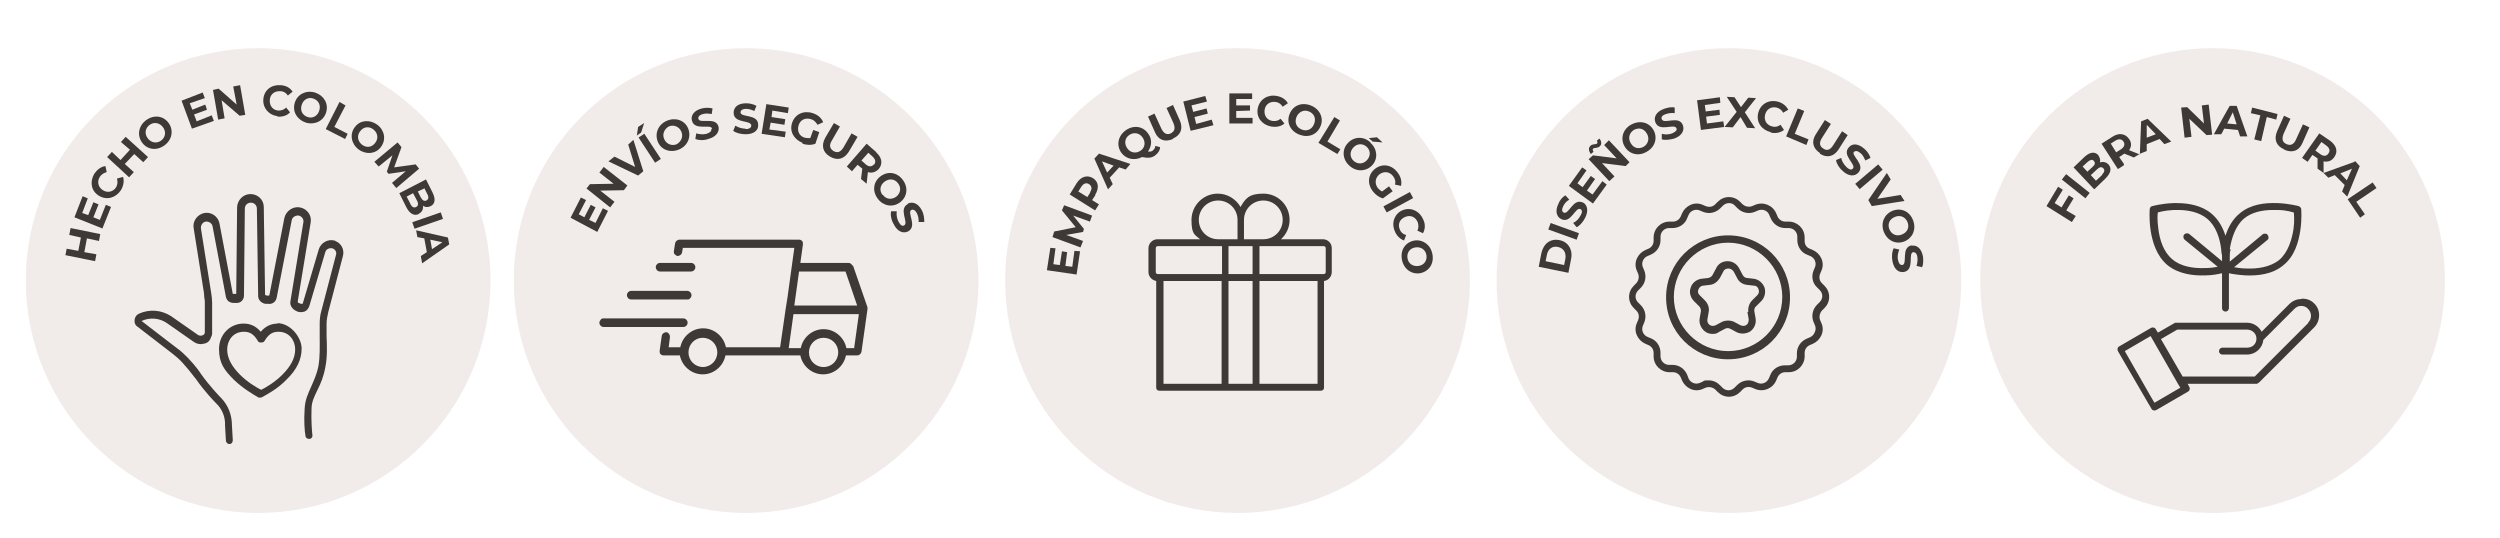 <svg xmlns="http://www.w3.org/2000/svg" id="Capa_1" viewBox="0 0 581 125.1"><defs><style>      .st0 {        fill: #d1c0b9;        opacity: .3;      }    </style></defs><g><path d="M64.6,75.2c-1.6,0-2.9.6-4,1.9-1.1-1.3-2.4-1.9-4-1.9-3.2,0-5.7,2.6-5.7,5.9s1.2,4.9,3.5,7.2c2.1,2,4.5,3.4,5.7,4.1.1,0,.3,0,.4,0s.3,0,.4-.1c1.3-.7,3.7-2,5.7-4.1,2.4-2.3,3.5-4.7,3.5-7.2s-2.5-5.9-5.7-5.9ZM56.7,77.1c1.4,0,2.3.6,3.2,2.1.1.2.3.4.6.4.2,0,.5,0,.7-.1.1,0,.2-.2.3-.3.9-1.5,1.8-2.1,3.2-2.1,2.6,0,3.9,2.1,3.9,4.1s-1,3.9-3,5.9c-1.7,1.7-3.7,2.9-4.9,3.5-1.2-.6-3.2-1.8-4.9-3.5-2-2-3-3.9-3-5.9s1.3-4.1,3.9-4.1Z"></path><path d="M77.9,55.9h0s-.2,0-.2,0c-1.5-.4-3.1.5-3.6,2l-3.7,12.5c0,.1,0,.2-.2.2,0,0-.2,0-.3,0l-.5-.2c-.2,0-.2-.2-.2-.4l3-18.3c.3-1.6-.8-3.2-2.5-3.5-1.6-.3-3.2.8-3.6,2.4l-3.5,18c0,0,0,.1-.2.1h-.2c-.1,0-.3,0-.5-.1,0,0-.1,0-.1-.2l-.3-20.3c0-1.7-1.4-3-3.1-3s-3,1.4-3.1,3l-.2,20.2s0,0,0,0c-.3,0-.6,0-.8,0l-3.1-16.4c-.3-1.6-1.9-2.7-3.5-2.4-1.6.3-2.8,1.9-2.5,3.5l2.4,15.1c0,.6.1,1.2.2,1.9v7.1c0,.4-.1.7-.5.8-.3.2-.7.1-1,0l-6.3-4.4c-2.3-1.5-5.1-1.7-7.5-.6-.5.2-.9.7-1,1.3-.1.6,0,1.2.5,1.6,0,0,0,0,0,0l8.3,6.4c.9.7,1.7,1.4,2.4,2.2,1.9,2.1,2.8,3.5,2.9,3.5,2.2,3.2,4.7,5.7,4.8,5.8,1.4,1.3,2.2,3.2,2.1,5.2l.2,3.5c0,.4.4.8.8.8s0,0,0,0c.5,0,.8-.4.8-.9l-.2-3.5c0-2.4-.9-4.7-2.6-6.4-.3-.3-2.6-2.7-4.6-5.5-.1-.2-1.1-1.7-3-3.7-.8-.8-1.6-1.6-2.6-2.3l-8.2-6.3s0,0,0,0c0,0,0,0,0,0,1.9-.9,4.2-.7,5.9.5l6.3,4.4c.6.4,1.4.6,2.1.4,1.1-.1,1.6-.8,1.8-1.4.2-.4.3-.7.3-1.1v-7.1c0-.7-.1-1.4-.2-2.1l-2.4-15.1c-.1-.7.4-1.5,1.1-1.6.7-.1,1.5.4,1.6,1.1l3.1,16.4c.2.9.9,1.4,1.8,1.4.3,0,.5,0,.8,0,.9,0,1.6-.8,1.6-1.7l.2-20.2c0-.8.6-1.4,1.4-1.4s1.4.6,1.4,1.4l.3,20.3c0,.9.7,1.6,1.6,1.8.1,0,.3,0,.4,0h.2c1,.2,1.9-.4,2.1-1.4l3.5-18c.1-.7.9-1.2,1.6-1.1.7.1,1.3.9,1.1,1.6l-3,18.3c-.2.9.4,1.8,1.2,2.2l.4.2c.5.2,1.1.2,1.7,0,.5-.2.9-.7,1.1-1.3l3.7-12.5c.2-.7.9-1,1.6-.9.7.2,1.1.9.9,1.5l-3.4,13c-.3,1-.4,2-.4,3,0,.9,0,1.8,0,3,0,2.2.1,4.7-.3,6.9-.4,2-1.1,3.4-1.7,4.8-.7,1.6-1.4,3-1.5,5.1-.2,2.8,0,5.3.2,6.3,0,.4.4.7.8.7s0,0,.1,0c.5,0,.8-.5.7-.9-.1-1-.3-3.3-.2-6,0-1.8.7-3,1.4-4.5.7-1.4,1.4-3,1.8-5.2.5-2.4.4-5,.3-7.3,0-1,0-2.1,0-2.9,0-.9.2-1.8.4-2.7l3.4-13c.4-1.5-.4-3-1.8-3.5Z"></path><polygon points="16.1 54.6 18.8 55.2 18.2 58.3 15.5 57.8 15.2 59.3 22.1 60.7 22.4 59.1 19.6 58.6 20.2 55.4 23 56 23.3 54.4 16.4 53 16.1 54.6"></polygon><polygon points="23.2 51.1 21.7 50.5 22.9 47.5 21.7 47 20.5 50 19.1 49.5 20.4 46.1 19.2 45.6 17.3 50.5 23.8 53.1 25.8 48.1 24.6 47.6 23.2 51.1"></polygon><path d="M27.2,41.6c.2.7.1,1.3-.2,1.9-.7,1.1-2,1.4-3.1.7s-1.4-2-.7-3.1c.4-.6.9-.9,1.6-1.1l-.3-1.4c-1,.1-1.9.8-2.6,1.8-1.1,1.9-.7,4,1.1,5.1,1.8,1.1,3.9.5,5.1-1.3.6-1,.8-2.1.5-3.1l-1.4.4Z"></path><polygon points="31.2 35.8 33.3 37.7 34.4 36.5 29.2 31.8 28.1 33 30.2 34.8 28 37.2 26 35.3 24.9 36.5 30 41.2 31.1 40 29 38.1 31.2 35.8"></polygon><path d="M38.2,33.8c1.8-1.3,2.2-3.5,1-5.2-1.2-1.7-3.4-2-5.2-.7-1.8,1.3-2.2,3.5-1,5.2,1.2,1.7,3.4,2,5.2.7ZM34.8,29c1-.7,2.3-.5,3.1.6s.5,2.4-.5,3.1c-1,.7-2.3.5-3.1-.6-.8-1.1-.5-2.4.5-3.1Z"></path><polygon points="49.7 28.1 49.2 26.8 45.7 28.2 45.1 26.6 48.1 25.5 47.7 24.3 44.7 25.5 44.1 24 47.6 22.8 47.1 21.5 42.2 23.4 44.6 29.9 49.7 28.1"></polygon><polygon points="52.2 27.5 51.5 23.3 55.7 26.9 57 26.7 55.8 19.8 54.2 20.1 55 24.3 50.8 20.6 49.5 20.9 50.7 27.8 52.2 27.5"></polygon><path d="M64.4,27.1c1.2.1,2.3-.2,3-1l-.9-1.1c-.5.5-1.1.7-1.8.7-1.3-.1-2.1-1.1-2-2.5.1-1.3,1.1-2.1,2.5-2,.7,0,1.3.4,1.7,1l1.1-.9c-.6-.9-1.5-1.4-2.7-1.5-2.2-.2-3.9,1.1-4.1,3.2-.2,2.1,1.3,3.8,3.4,4Z"></path><path d="M71.1,28.5c2.1.6,4.1-.4,4.7-2.4.6-2-.5-3.9-2.6-4.6-2.1-.6-4.1.4-4.7,2.4-.6,2,.5,3.9,2.6,4.6ZM70.1,24.4c.4-1.3,1.6-1.9,2.7-1.5,1.2.4,1.8,1.5,1.4,2.8-.4,1.3-1.6,1.9-2.7,1.5-1.2-.4-1.8-1.5-1.4-2.8Z"></path><polygon points="80.3 24.5 78.9 23.7 75.7 30 80.2 32.3 80.8 31.1 77.7 29.5 80.3 24.5"></polygon><path d="M88.5,34.2c1.3-1.7.9-3.9-.8-5.2-1.8-1.3-4-1.1-5.2.5-1.3,1.6-.9,3.9.8,5.2,1.7,1.3,4,1.1,5.2-.5ZM87.2,33.2c-.8,1.1-2.1,1.2-3.1.4s-1.2-2.1-.4-3.1c.8-1.1,2.1-1.2,3.1-.4,1,.8,1.2,2.1.4,3.1Z"></path><polygon points="96.6 38.2 91.6 38.9 93.3 34.2 92.4 33.1 87 37.6 88 38.7 91.2 36.1 89.9 39.9 90.3 40.4 94.3 39.8 91.1 42.5 92.1 43.7 97.4 39.2 96.6 38.2"></polygon><path d="M97.3,49.7c.8-.4,1.1-1.1,1-1.9.5.4,1.2.4,1.8.1,1-.5,1.2-1.6.4-3.2l-1.5-3-6.2,3.2,1.6,3.2c.8,1.6,1.9,2.2,3,1.6ZM98.6,43.7l.7,1.4c.4.7.3,1.2-.2,1.5-.5.2-.9,0-1.3-.7l-.7-1.4,1.5-.7ZM95.4,47.4l-.9-1.7,1.5-.8.9,1.7c.4.7.3,1.3-.2,1.5-.5.3-1,0-1.4-.8Z"></path><rect x="95.9" y="50.4" width="7" height="1.6" transform="translate(-11.3 35.4) rotate(-19.1)"></rect><path d="M96.7,53.5l.3,1.6,1.6.3.6,3.2-1.4.9.3,1.7,6.3-4.4-.3-1.6-7.5-1.7ZM100.4,57.9l-.4-2.2,2.8.6-2.4,1.6Z"></path><path d="M307.6,55.6h-9.9c1.3-1.2,2-2.8,2-4.5,0-3.4-2.7-6.1-6.1-6.1s-4.2,1.2-5.3,3.1c-1.1-1.9-3.1-3.1-5.3-3.1h0c-3.4,0-6.1,2.8-6.1,6.1s.7,3.4,2,4.5h-9.9c-1.1,0-2.1.9-2.1,2.1v5.5c0,1.1.8,1.9,1.8,2.1v24.7c0,.2,0,.4.2.6.2.2.4.2.6.2h37.4c.2,0,.4,0,.6-.2.2-.2.2-.4.2-.6v-24.7c1-.1,1.8-1,1.8-2.1v-5.5c0-1.2-.9-2.1-2.1-2.1ZM308.1,57.7v5.5c0,.3-.2.5-.5.5h-14.9v-6.5h14.9c.3,0,.5.2.5.5ZM292.7,89.2v-23.9h13.5v23.9h-13.5ZM289.1,55.6v-4.5c0-2.5,2-4.5,4.5-4.5s4.5,2,4.5,4.5-2,4.5-4.5,4.5h-4.5ZM278.6,51.1c0-2.5,2-4.5,4.5-4.5s4.5,2,4.5,4.5v4.5h-4.5c-2.5,0-4.5-2-4.5-4.5ZM291.1,65.3v23.9h-5.6v-23.9h5.6ZM285.5,63.7v-6.5h5.6v6.5h-5.6ZM268.6,57.7c0-.3.2-.5.5-.5h14.9v6.5h-14.9c-.3,0-.5-.2-.5-.5v-5.5ZM283.9,65.3v23.9h-13.5v-23.9h13.5Z"></path><polygon points="249.2 62 247.6 61.8 248 58.6 246.8 58.4 246.3 61.6 244.8 61.4 245.3 57.7 244.1 57.6 243.3 62.8 250.2 63.8 251 58.4 249.7 58.3 249.2 62"></polygon><polygon points="246.8 48.9 250 52.8 245 53.8 244.6 55.1 251.1 57.5 251.7 56 247.8 54.6 251.7 53.9 251.9 53.2 249.4 50.1 253.3 51.5 253.8 50.1 247.3 47.7 246.8 48.9"></polygon><path d="M254.5,45.3c1-1.6.8-3.1-.5-3.9-1.3-.8-2.8-.4-3.8,1.2l-1.6,2.6,5.9,3.7.9-1.4-1.6-1,.8-1.2ZM253.4,44.7l-.7,1.1-2.1-1.3.7-1.1c.5-.8,1.2-1,1.8-.6.6.4.8,1.1.2,1.9Z"></path><path d="M254.4,37l3.1,7,1.1-1.2-.7-1.5,2.2-2.4,1.5.5,1.1-1.3-7.3-2.4-1.1,1.2ZM258.8,38.5l-1.5,1.6-1.2-2.6,2.7,1Z"></path><path d="M269.6,34.2l-1.1-.3c0,.5-.3.8-.6,1.1-.3.2-.6.3-1.1.2.9-1.3,1-2.9,0-4.2-1.2-1.7-3.4-2-5.2-.7-1.8,1.3-2.2,3.5-1,5.2,1.1,1.5,3.1,1.9,4.8,1,1.5.3,2.4.2,3.2-.5.6-.5,1-1.1,1-1.8ZM265.1,35c-1,.7-2.3.6-3.1-.5-.8-1.1-.6-2.4.4-3.1,1-.7,2.3-.6,3.1.5s.6,2.4-.4,3.1Z"></path><path d="M272.6,32.2c1.8-.8,2.4-2.3,1.6-4.2l-1.6-3.6-1.5.7,1.6,3.5c.5,1.2.3,1.9-.6,2.4-.9.4-1.6.1-2.2-1.1l-1.6-3.5-1.5.7,1.6,3.6c.8,1.9,2.4,2.4,4.2,1.6Z"></path><polygon points="282 29.1 281.6 27.8 278 28.8 277.6 27.2 280.7 26.4 280.4 25.2 277.3 26 276.9 24.5 280.5 23.6 280.1 22.3 275 23.6 276.7 30.4 282 29.1"></polygon><polygon points="291.1 28.7 291.1 27.4 287.3 27.4 287.3 25.8 290.5 25.7 290.5 24.5 287.3 24.5 287.3 23 291 23 291 21.7 285.7 21.7 285.7 28.7 291.1 28.7"></polygon><path d="M295.4,29.4c1.2.2,2.3,0,3.1-.7l-.9-1.1c-.6.5-1.2.6-1.9.5-1.3-.2-2-1.3-1.8-2.6.2-1.3,1.3-2,2.6-1.8.7.1,1.2.5,1.6,1.1l1.2-.8c-.5-.9-1.4-1.5-2.6-1.7-2.1-.4-4,.8-4.4,2.9-.4,2.1,1,3.8,3.1,4.2Z"></path><path d="M302,31.3c2.1.8,4.1,0,4.9-2,.8-1.9-.2-4-2.3-4.8-2.1-.8-4.1,0-4.9,2s.2,4,2.3,4.8ZM301.3,27.2c.5-1.2,1.7-1.8,2.9-1.3,1.2.5,1.7,1.6,1.2,2.9s-1.7,1.8-2.9,1.3c-1.2-.5-1.7-1.6-1.2-2.9Z"></path><polygon points="311.4 28 310.1 27.2 306.4 33.2 310.8 35.8 311.5 34.7 308.5 32.9 311.4 28"></polygon><path d="M318.5,33.1c-1.6-1.5-3.9-1.4-5.3.2-1.4,1.5-1.2,3.8.4,5.2,1.6,1.5,3.9,1.4,5.3-.1s1.2-3.8-.4-5.2ZM317.7,37.2c-.9,1-2.2,1-3.1.2s-1-2.1-.1-3.1,2.2-1,3.1-.2c.9.8,1,2.1.1,3.1Z"></path><polygon points="321.3 33.1 320 31.9 318.1 32.1 319 32.9 321.3 33.1"></polygon><path d="M323.7,44.5l-.9-1.2-1.6,1.2c-.4-.2-.7-.5-1-.8-.8-1.1-.6-2.4.4-3.2,1.1-.8,2.4-.6,3.2.5.4.6.6,1.2.4,1.9l1.4.3c.2-1,0-2.1-.8-3.1-1.3-1.8-3.5-2.2-5.2-.9-1.7,1.3-1.9,3.5-.6,5.2.6.8,1.5,1.5,2.4,1.7l2.3-1.7Z"></path><rect x="321.4" y="46" width="7" height="1.6" transform="translate(17.1 160.9) rotate(-28.5)"></rect><path d="M326.7,54.6c-.7-.2-1.2-.7-1.4-1.3-.5-1.2,0-2.4,1.3-2.9,1.2-.5,2.4,0,2.9,1.3.2.7.2,1.3-.1,1.9l1.3.6c.5-.9.6-2,.1-3.1-.8-2-2.8-3-4.7-2.3s-2.8,2.8-2,4.8c.4,1.1,1.2,1.9,2.2,2.3l.5-1.3Z"></path><path d="M328.7,55.9c-2.1.4-3.3,2.2-2.9,4.4.4,2.2,2.2,3.5,4.2,3.2,2.1-.4,3.3-2.2,2.9-4.4-.4-2.2-2.2-3.5-4.2-3.2ZM329.7,61.8c-1.3.2-2.4-.5-2.6-1.8-.2-1.2.5-2.3,1.8-2.5,1.3-.2,2.4.5,2.6,1.8.2,1.2-.5,2.3-1.8,2.5Z"></path><path d="M423.4,65.8c-.6-.6-.7-1.4-.4-2.2l.3-.7c.4-.9.4-1.9,0-2.8-.4-.9-1.1-1.6-2-2l-.7-.3c-.8-.3-1.2-1-1.2-1.8v-.8c0-2.1-1.7-3.7-3.7-3.7h-.8c-.8,0-1.5-.5-1.8-1.2l-.3-.7c-.8-1.9-3-2.8-4.9-2l-.7.3c-.8.3-1.6.1-2.2-.4l-.6-.6c-.7-.7-1.6-1.1-2.6-1.1s-1.9.4-2.6,1.1l-.6.6c-.6.6-1.4.7-2.2.4l-.7-.3c-.9-.4-1.9-.4-2.8,0-.9.4-1.6,1.1-2,2l-.3.7c-.3.7-1,1.2-1.8,1.2h-.8c-2.1,0-3.7,1.7-3.7,3.7v.8c0,.8-.5,1.5-1.2,1.8l-.7.3c-.9.4-1.6,1.1-2,2s-.4,1.9,0,2.8l.3.7c.3.8.1,1.6-.4,2.2l-.6.6c-.7.7-1.1,1.6-1.1,2.6s.4,1.9,1.1,2.6l.6.6c.6.6.7,1.4.4,2.2l-.3.7c-.4.9-.4,1.9,0,2.8.4.9,1.1,1.6,2,2l.7.3c.7.3,1.2,1,1.2,1.8v.8c0,2.1,1.7,3.7,3.7,3.7h.8c.8,0,1.5.5,1.8,1.2l.3.7c.4.9,1.1,1.6,2,2,.9.4,1.9.4,2.8,0l.7-.3c.8-.3,1.6-.1,2.2.4l.6.6c.7.7,1.6,1.1,2.6,1.1s1.9-.4,2.6-1.1l.6-.6c.6-.6,1.4-.7,2.2-.4l.7.3c1.9.8,4.1-.1,4.9-2l.3-.7c.3-.7,1-1.2,1.8-1.2h.8c2.1,0,3.7-1.7,3.7-3.7v-.8c0-.8.5-1.5,1.2-1.8l.7-.3c.9-.4,1.6-1.1,2-2,.4-.9.4-1.9,0-2.8l-.3-.7c-.3-.7-.1-1.6.4-2.2l.6-.6h0c.7-.7,1.1-1.6,1.1-2.6s-.4-1.9-1.1-2.6l-.6-.6ZM421.7,77.3c-.2.5-.6.9-1.1,1.1l-.7.3c-1.4.6-2.3,1.9-2.3,3.4v.8c0,1.1-.9,2-2,2h-.8c-1.5,0-2.9.9-3.4,2.3l-.3.7c-.2.5-.6.9-1.1,1.1-.5.2-1,.2-1.5,0l-.7-.3c-1.4-.6-3-.3-4.1.8l-.6.6c-.4.4-.9.6-1.4.6h0c-.5,0-1-.2-1.4-.6l-.6-.6c-.7-.7-1.6-1.1-2.6-1.1s-1,0-1.4.3l-.7.3c-.5.2-1,.2-1.5,0-.5-.2-.9-.6-1.1-1.1l-.3-.8c-.6-1.4-1.9-2.3-3.4-2.3h-.8c-1.1,0-2-.9-2-2v-.8c0-1.5-.9-2.9-2.3-3.4l-.7-.3c-.5-.2-.9-.6-1.1-1.1-.2-.5-.2-1,0-1.5l.3-.7c.6-1.4.3-3-.8-4.1l-.6-.6c-.4-.4-.6-.9-.6-1.4,0-.5.2-1,.6-1.4l.6-.6c1.1-1.1,1.4-2.7.8-4.1l-.3-.7c-.2-.5-.2-1,0-1.5.2-.5.6-.9,1.1-1.1l.7-.3c1.4-.6,2.3-1.9,2.3-3.4v-.8c0-1.1.9-2,2-2h.8c1.5,0,2.9-.9,3.4-2.3l.3-.7c.2-.5.6-.9,1.1-1.1.5-.2,1-.2,1.5,0l.7.3c1.4.6,3,.3,4.1-.8l.6-.6c.8-.8,2.1-.8,2.8,0l.6.6c1.1,1.1,2.7,1.4,4.1.8l.7-.3c1-.4,2.2,0,2.6,1.1l.3.7c.6,1.4,1.9,2.3,3.4,2.3h.8c1.1,0,2,.9,2,2v.8c0,1.5.9,2.9,2.3,3.4l.7.3c.5.2.9.6,1.1,1.1.2.5.2,1,0,1.5l-.3.7c-.6,1.4-.3,3,.8,4l.6.6c.4.4.6.9.6,1.4,0,.5-.2,1-.6,1.4l-.6.6c-1.1,1.1-1.4,2.7-.8,4.1l.3.7c.2.5.2,1,0,1.5Z"></path><path d="M401.6,54.7c-7.9,0-14.4,6.4-14.4,14.4s6.4,14.4,14.4,14.4,14.4-6.4,14.4-14.4-6.4-14.4-14.4-14.4ZM414.2,69c0,7-5.7,12.6-12.6,12.6s-12.6-5.7-12.6-12.6,5.7-12.6,12.6-12.6,12.6,5.7,12.6,12.6Z"></path><path d="M407.7,64.8l-1.7-.2c-.4,0-.8-.3-1-.7l-.8-1.5c-.5-1-1.5-1.7-2.7-1.7s-2.2.6-2.7,1.7l-.8,1.5c-.2.4-.6.6-1,.7l-1.7.2c-1.1.2-2.1,1-2.4,2.1-.4,1.1,0,2.3.8,3.1l1.2,1.2c.3.3.4.7.4,1.1l-.3,1.7c-.2,1.1.3,2.3,1.2,3,.5.4,1.1.6,1.8.6s1-.1,1.4-.4l1.5-.8c.4-.2.8-.2,1.2,0l1.5.8c1,.5,2.2.4,3.2-.2.9-.7,1.4-1.8,1.2-3l-.3-1.7c0-.4,0-.8.4-1.1l1.2-1.2c.8-.8,1.1-2,.8-3.1-.4-1.1-1.3-1.9-2.4-2.1ZM406.1,72.5l.3,1.7c0,.5-.1,1-.5,1.3-.4.3-.9.3-1.4.1l-1.5-.8c-.4-.2-.9-.3-1.4-.3s-1,.1-1.4.3l-1.5.8c-.5.2-1,.2-1.4-.1-.4-.3-.6-.8-.5-1.3l.3-1.7c.2-1-.2-2-.9-2.7l-1.2-1.2c-.4-.4-.5-.8-.3-1.3.2-.5.5-.8,1-.9l1.7-.2c1-.1,1.8-.8,2.3-1.6l.8-1.5c.2-.5.7-.7,1.2-.7s.9.3,1.2.7l.8,1.5c.4.9,1.3,1.5,2.3,1.6l1.7.2c.5,0,.9.4,1,.9.2.5,0,1-.3,1.3l-1.2,1.2c-.7.7-1,1.7-.9,2.7Z"></path><path d="M362.4,55.8c-2.1-.4-3.7.8-4.2,3.1l-.6,3.1,6.9,1.4.6-3.1c.5-2.2-.6-4.1-2.7-4.5ZM363.8,60.1l-.3,1.5-4.3-.9.3-1.5c.3-1.4,1.3-2.1,2.6-1.8,1.3.3,1.9,1.3,1.7,2.7Z"></path><rect x="362.5" y="50.2" width="1.6" height="7" transform="translate(189.8 377.4) rotate(-70.2)"></rect><path d="M367.9,47.1c-2.3-1.2-3.3,2.9-4.5,2.3-.4-.2-.5-.7-.1-1.5.3-.6.7-1.1,1.4-1.5l-.9-1c-.7.4-1.3,1.1-1.6,1.9-.9,1.8-.4,3.1.6,3.6,2.3,1.2,3.3-2.9,4.5-2.3.4.2.5.7,0,1.5-.4.8-1,1.4-1.7,1.7l.8,1c.7-.3,1.5-1.2,2-2.2.9-1.8.4-3.1-.6-3.6Z"></path><polygon points="370.1 45.2 368.8 44.3 370.7 41.6 369.7 40.9 367.8 43.5 366.6 42.6 368.7 39.6 367.7 38.9 364.6 43.2 370.2 47.3 373.4 42.9 372.4 42.1 370.1 45.2"></polygon><polygon points="378.7 37.7 373.9 32.6 372.8 33.7 375.7 36.8 370.2 36.1 369.2 37 374 42.1 375.2 41 372.3 37.9 377.8 38.6 378.7 37.7"></polygon><path d="M370.3,35.2c-.2-.3-.2-.6,0-.7.3-.2.9,0,1.5-.5.5-.5.4-1.2-.1-1.8l-.6.5c.2.3.2.5,0,.7-.3.2-1,0-1.5.5-.5.5-.4,1.2.1,1.9l.6-.5Z"></path><path d="M382.8,35.2c1.9-1.1,2.5-3.3,1.4-5.1-1.1-1.8-3.3-2.2-5.2-1.1-1.9,1.1-2.5,3.3-1.4,5.1,1.1,1.8,3.3,2.3,5.2,1.1ZM379.7,30.2c1.1-.6,2.3-.4,3,.8.7,1.1.4,2.4-.7,3.1-1.1.6-2.3.4-3-.8-.7-1.1-.4-2.4.7-3.1Z"></path><path d="M389.6,29.8c.2.4-.1.8-1,1.2-.8.3-1.7.3-2.4.1v1.3c.7.2,1.8.1,2.9-.2,1.9-.7,2.4-2,2-3.1-.9-2.4-4.4-.1-4.9-1.4-.2-.4,0-.9,1-1.2.6-.2,1.3-.3,2-.2v-1.3c-.7-.2-1.6,0-2.5.3-1.9.7-2.4,2-2,3.1.9,2.4,4.4.2,4.9,1.4Z"></path><polygon points="400.7 29.5 400.5 28.2 396.7 28.7 396.5 27.1 399.7 26.7 399.6 25.5 396.4 25.9 396.2 24.4 399.8 23.9 399.7 22.6 394.4 23.3 395.3 30.2 400.7 29.5"></polygon><polygon points="402.7 29.6 404.5 27.2 406 29.7 407.9 29.8 405.5 26.1 408.1 22.8 406.3 22.7 404.6 24.9 403.1 22.6 401.3 22.5 403.6 26 400.8 29.5 402.7 29.6"></polygon><path d="M411.5,30.8c1.2.3,2.3,0,3.1-.6l-.8-1.2c-.6.4-1.2.6-1.9.4-1.3-.3-2-1.4-1.7-2.7s1.4-2,2.7-1.7c.7.2,1.2.6,1.5,1.2l1.2-.7c-.5-.9-1.3-1.6-2.5-1.9-2.1-.5-4,.6-4.5,2.7-.5,2.1.8,3.9,2.9,4.4Z"></path><polygon points="419.8 33.7 420.3 32.4 417.1 31.1 419.3 25.8 417.8 25.2 415.1 31.7 419.8 33.7"></polygon><path d="M422.9,35.7c1.7,1.1,3.3.7,4.4-1l2.1-3.3-1.3-.9-2.1,3.3c-.7,1.1-1.5,1.3-2.3.7-.8-.5-1-1.3-.3-2.4l2.1-3.3-1.4-.9-2.1,3.3c-1.1,1.7-.7,3.3,1,4.4Z"></path><path d="M430.9,35.3c.3-.3.8-.3,1.5.3.5.4.8,1,1.1,1.7l1.2-.6c-.2-.7-.7-1.5-1.4-2.1-1.5-1.3-2.8-1.3-3.6-.4-1.8,1.9,1.8,4,.9,5-.3.3-.8.3-1.5-.4-.6-.6-1.1-1.4-1.2-2.1l-1.2.5c.1.8.7,1.8,1.5,2.5,1.5,1.4,2.9,1.3,3.7.4,1.7-1.9-1.9-4-1-4.9Z"></path><rect x="430.7" y="40" width="7" height="1.6" transform="translate(76.8 290.8) rotate(-40.3)"></rect><polygon points="441.7 45.3 436.3 46.2 439.4 41.7 438.5 40.2 434.2 46.5 435 47.9 442.6 46.7 441.7 45.3"></polygon><path d="M442.6,56.1c1.9-.8,2.8-2.8,2-4.9-.8-2.1-2.8-3-4.8-2.2-1.9.8-2.8,2.8-2,4.9.8,2,2.8,3,4.8,2.2ZM439.1,53.3c-.5-1.2,0-2.4,1.3-2.9,1.2-.5,2.4,0,2.9,1.2.5,1.2,0,2.4-1.3,2.9-1.2.5-2.4,0-2.9-1.2Z"></path><path d="M444.3,57c-2.6.5-.9,4.3-2.2,4.6-.4,0-.8-.2-1-1.2-.2-.8,0-1.7.3-2.4l-1.3-.3c-.4.7-.5,1.9-.3,3,.4,2,1.5,2.7,2.7,2.5,2.5-.5.9-4.3,2.1-4.6.4,0,.9.2,1,1.2.1.6,0,1.3-.2,2l1.3.3c.3-.7.3-1.6.2-2.5-.4-2-1.5-2.7-2.7-2.5Z"></path><path d="M159.8,75c0-.3-.1-.5-.3-.7s-.4-.3-.7-.3h-18.5c-.3,0-.5,0-.7.3s-.3.4-.3.7.1.5.3.7c.2.2.4.3.7.3h18.5c.5,0,1-.4,1-1Z"></path><path d="M161.6,62.1c0-.3-.1-.5-.3-.7-.2-.2-.4-.3-.7-.3h-7.2s0,0,0,0c-.3,0-.5.1-.7.3-.2.2-.3.4-.3.7,0,.5.4,1,1,1h7.2c.5,0,1-.4,1-1Z"></path><path d="M198.1,61.8h0c-.1-.4-.5-.7-.9-.7h-11.2l.6-4.3c0-.3,0-.6-.2-.8-.2-.2-.4-.3-.7-.3h-27.8c-.5,0-.9.4-1,.8l-.3,1.9c0,.3,0,.5.2.7.2.2.4.3.6.4.5,0,1-.3,1.1-.8l.2-1.1h25.9l-1.6,11.6-.4,2.5s0,0,0,0l-1.3,9h-12.6c-.5-2.5-2.7-4.4-5.3-4.4s-4.8,1.9-5.3,4.4h-2.7l.3-2.4h0c0-.5-.3-1-.8-1.1-.5,0-1,.3-1.1.8l-.5,3.5c0,.3,0,.6.2.8.2.2.5.3.7.3h3.8c.5,2.5,2.7,4.4,5.3,4.4s4.8-1.9,5.3-4.4h17.4c.5,2.5,2.7,4.4,5.3,4.4s4.8-1.9,5.3-4.4h2.6c.5,0,.9-.4,1-.8l1.4-9.9c0-.2,0-.3,0-.5l-3.4-9.8ZM163.4,85.3c-1.9,0-3.4-1.5-3.4-3.4s1.5-3.4,3.3-3.4h0s0,0,0,0c1.9,0,3.4,1.5,3.4,3.4s-1.5,3.4-3.4,3.4ZM185.7,63.1h10.8l2.7,7.9h-14.6l1.1-7.9ZM191.4,85.3c-1.9,0-3.4-1.5-3.4-3.4s1.5-3.4,3.4-3.4h0s0,0,0,0c1.9,0,3.4,1.5,3.4,3.4s-1.5,3.4-3.4,3.4ZM198.4,80.9h-1.7c-.5-2.5-2.7-4.4-5.3-4.4s-4.8,1.9-5.3,4.4h-2.8l1.1-7.9h15.2l-1.1,7.9Z"></path><path d="M159.7,67.6h-13c-.5,0-1,.4-1,1,0,.5.4,1,1,1h13c.3,0,.5,0,.7-.3.2-.2.3-.4.3-.7,0-.3-.1-.5-.3-.7-.2-.2-.4-.3-.7-.3Z"></path><polygon points="140.1 48.4 138.4 51.8 136.9 51.1 138.4 48.2 137.3 47.6 135.8 50.5 134.5 49.8 136.2 46.5 135 45.9 132.6 50.6 138.8 53.9 141.3 49 140.1 48.4"></polygon><polygon points="142.8 46.9 139.5 44.3 145 44.2 145.8 43.1 140.3 38.8 139.3 40.1 142.6 42.7 137.1 42.8 136.3 43.8 141.8 48.2 142.8 46.9"></polygon><polygon points="149.5 39.8 147.2 32.5 146 33.6 147.6 38.8 142.8 36.4 141.4 37.5 148.3 40.8 149.5 39.8"></polygon><rect x="150.2" y="30.9" width="1.6" height="7" transform="translate(5.9 88.6) rotate(-33.3)"></rect><polygon points="149.7 28.6 148.3 29.5 148 31.5 149 30.8 149.7 28.6"></polygon><path d="M157.9,34.7c2-.9,2.8-3,2-4.9s-3-2.6-5-1.7c-2,.9-2.8,3-2,4.9s3,2.6,5,1.7ZM155.4,29.4c1.1-.5,2.4,0,2.9,1.1.6,1.2,0,2.4-1,3-1.1.5-2.4,0-2.9-1.1-.6-1.2,0-2.4,1-3Z"></path><path d="M165.3,30c.1.4-.2.8-1.1,1.1-.8.2-1.7.1-2.4-.1l-.2,1.3c.7.3,1.9.4,3,0,1.9-.5,2.6-1.7,2.4-2.8-.6-2.5-4.4-.6-4.7-1.9-.1-.4.2-.9,1.1-1.1.6-.2,1.3-.1,2,0l.2-1.3c-.7-.2-1.7-.2-2.5,0-1.9.5-2.6,1.7-2.3,2.8.6,2.5,4.4.7,4.7,1.9Z"></path><path d="M173.2,29.9c-.8,0-1.7-.3-2.3-.7l-.5,1.2c.6.5,1.8.8,2.9.8,2,0,3-1,2.9-2.2,0-2.6-4.1-1.6-4.1-2.9,0-.4.4-.8,1.3-.8.6,0,1.3.2,1.9.5l.5-1.2c-.7-.4-1.6-.6-2.4-.6-2,0-2.9,1-2.9,2.2,0,2.6,4.1,1.6,4.1,3,0,.4-.4.8-1.3.8Z"></path><polygon points="182.6 30.6 178.8 30.1 179.1 28.5 182.3 29 182.5 27.7 179.3 27.2 179.5 25.7 183.1 26.3 183.3 25 178.1 24.2 177 31.1 182.4 31.9 182.6 30.6"></polygon><path d="M186.5,33.4c.9.3,2,.4,3,0l.9-2.7-1.4-.5-.7,1.9c-.5,0-.9,0-1.3-.1-1.3-.4-1.8-1.6-1.4-2.9.4-1.3,1.6-1.8,2.9-1.4.7.2,1.1.7,1.5,1.3l1.3-.6c-.4-1-1.2-1.7-2.4-2.1-2.1-.7-4.1.2-4.8,2.2-.7,2,.4,3.9,2.4,4.7Z"></path><path d="M192.9,36.4c1.7,1,3.3.6,4.4-1.2l2-3.4-1.4-.8-1.9,3.3c-.7,1.1-1.4,1.3-2.3.8-.8-.5-1.1-1.3-.4-2.4l1.9-3.3-1.4-.8-2,3.4c-1,1.8-.6,3.4,1.1,4.4Z"></path><path d="M203.7,35.4l-2.3-2-4.6,5.3,1.2,1.1,1.3-1.5,1.1.9h0c0,0-.3,2.4-.3,2.4l1.3,1.1.3-2.7c.9.3,1.8,0,2.5-.7,1-1.2.8-2.7-.6-3.9ZM203.1,38.2c-.5.6-1.2.6-1.9,0l-1-.9,1.6-1.8,1,.9c.7.7.8,1.3.3,1.9Z"></path><path d="M209.2,47c1.7-1.3,1.9-3.5.6-5.2-1.3-1.8-3.5-2.1-5.2-.8-1.7,1.3-1.9,3.5-.6,5.2,1.3,1.7,3.5,2.1,5.2.8ZM205.1,45.3c-.8-1-.6-2.3.5-3.1,1.1-.8,2.4-.6,3.1.4.8,1,.6,2.3-.4,3.1-1.1.8-2.4.6-3.1-.4Z"></path><path d="M211,47.4c-2.3,1.2.3,4.4-.9,5-.4.2-.8,0-1.3-.9-.4-.8-.5-1.7-.4-2.4h-1.3c-.2.8,0,2,.6,3,.9,1.8,2.2,2.2,3.3,1.7,2.3-1.2-.3-4.4.8-5,.4-.2.9,0,1.3.8.3.6.4,1.2.4,2h1.3c0-.9-.1-1.8-.5-2.6-.9-1.8-2.2-2.2-3.3-1.7Z"></path><path d="M534.8,69.5c-1,0-2,.4-2.8,1.2l-6.4,6.4c-.6-1.2-1.9-2.1-3.4-2.1h-16.4c0,0-.1,0-.2,0,0,0,0,0,0,0,0,0,0,0-.1,0,0,0,0,0,0,0,0,0,0,0,0,0l-4,2.3-.5-.8c-.2-.4-.7-.5-1.1-.3l-7.4,4.3c-.4.2-.5.7-.3,1.1,0,0,0,0,0,0l6.8,11.7,1,1.7c.2.4.7.5,1.1.3l7.4-4.3c.4-.2.5-.7.3-1.1,0,0,0,0,0,0l-.4-.7h16.1c.2-.1.4-.2.6-.4l12.7-12.7c1.5-1.5,1.6-4.1,0-5.6-.8-.8-1.8-1.1-2.8-1.1ZM500.7,93.6l-.6-1-6.3-11,6-3.5,6.3,11,.6,1-6,3.5ZM536.4,75.1l-12.4,12.4h-16.7c0,.1,0,.1,0,.1l-5.1-8.8,3.8-2.2h16.2c1.2,0,2.2.9,2.2,2.1s-.9,2.1-2.2,2.1h-5.7c-.5,0-.8.4-.8.8h0c0,.5.4.8.8.8h5.7c2,0,3.6-1.5,3.8-3.4l7.2-7.2c.5-.5,1-.7,1.6-.7h0c.6,0,1.2.2,1.6.7.9.9.9,2.3,0,3.2Z"></path><path d="M499.6,48.6s-.2,2.2.2,4.9,1.4,6,3.9,8.1c2.6,2.1,6,2.5,8.8,2.4,1.6,0,3-.3,3.9-.5v8.1c0,.5.4.8.8.8h0c.5,0,.8-.4.8-.8v-8.1c.9.2,2.3.4,3.9.5,2.8.1,6.2-.2,8.8-2.4,2.6-2.1,3.5-5.4,3.9-8.1.4-2.7.2-4.9.2-4.9,0-.3-.3-.6-.6-.7,0,0-2.2-.6-4.9-.7-2.8-.1-6.2.2-8.8,2.4-1.7,1.4-2.7,3.3-3.3,5.2-.6-1.9-1.6-3.8-3.3-5.2-2.3-1.9-5.4-2.4-8-2.4-.3,0-.5,0-.8,0-2.8.1-4.9.7-4.9.7-.3,0-.6.4-.6.7ZM518.2,57.9c.4-2.5,1.3-5.4,3.3-7.1,1.8-1.5,4.3-2,6.7-2h0c.3,0,.7,0,1,0,2.2,0,3.5.5,3.9.6,0,.5.2,1.8-.1,3.9-.4,2.5-1.3,5.4-3.3,7.1-2.1,1.7-5.1,2.1-7.6,2-1.3,0-2.2-.2-2.9-.3l7.7-6.3c.4-.3.4-.8.1-1.2,0,0,0,0,0,0-.1-.2-.3-.3-.6-.3-.2,0-.4,0-.6.2l-7.6,6.3c0-.4,0-.9,0-1.3,0-.4,0-.9.2-1.5ZM501.3,49.4c.5-.1,1.7-.5,3.9-.6.3,0,.6,0,1,0h0c2.3,0,4.9.5,6.7,2,2.1,1.7,3,4.6,3.3,7.1,0,.5.1,1,.2,1.5,0,.5,0,.9,0,1.3l-7.6-6.3c-.4-.3-.9-.2-1.2.1,0,0,0,0,0,0-.3.4-.2.9.1,1.2h0s7.7,6.3,7.7,6.3c-.7.1-1.6.3-2.9.3-2.6.1-5.6-.3-7.6-2-2.1-1.7-3-4.6-3.3-7.1-.3-2.2-.2-3.5-.1-3.9Z"></path><polygon points="481.9 46.1 480.8 45.4 479.1 48.2 477.5 47.2 479.4 44.1 478.3 43.4 475.6 47.9 481.5 51.6 482.4 50.2 480.2 48.9 481.9 46.1"></polygon><rect x="481.9" y="40.1" width="1.6" height="7" transform="translate(147.8 393.9) rotate(-51.5)"></rect><path d="M488,37.8c.2-.6,0-1.2-.4-1.8-.8-.8-1.9-.7-3.2.5l-2.5,2.4,4.8,5.1,2.6-2.5c1.3-1.3,1.5-2.4.7-3.3-.6-.6-1.4-.7-2.1-.4ZM484,38.7l1.2-1.1c.6-.5,1.1-.6,1.4-.2.4.4.3.9-.3,1.4l-1.2,1.1-1.1-1.2ZM488.5,40.7l-1.4,1.3-1.2-1.3,1.4-1.3c.6-.6,1.1-.7,1.5-.3.4.4.3.9-.3,1.5Z"></path><path d="M493.6,38.1l-1.1-1.6,1.2-.8h0s2.2.9,2.2.9l1.5-.9h0s1.5-.6,1.5-.6v-1.6s3-1.2,3-1.2l1.1,1.2,1.6-.6-5.5-5.3-1.5.6-.3,7.7-2.5-1c.6-.8.6-1.8,0-2.6-.9-1.3-2.4-1.5-3.9-.5l-2.5,1.6,3.8,5.9,1.4-.9ZM499,29.1l2,2.1-2.1.8v-2.9ZM490.5,33.4l1.1-.7c.8-.5,1.5-.4,1.9.2.4.6.2,1.3-.6,1.8l-1.1.7-1.3-2.1Z"></path><polygon points="509.3 31.8 508.8 27.6 512.8 31.4 514.1 31.3 513.3 24.3 511.7 24.5 512.2 28.7 508.3 24.9 506.9 25 507.7 32 509.3 31.8"></polygon><path d="M516.9,29.9l3.2.3.5,1.5h1.7c0,.1-2.5-7.1-2.5-7.1h-1.6c0-.1-3.7,6.6-3.7,6.6h1.7c0,.1.7-1.3.7-1.3ZM518.9,26.1l.9,2.8-2.2-.2,1.3-2.6Z"></path><polygon points="523.9 32.4 525.5 32.8 526.8 27.2 529 27.8 529.3 26.5 523.4 25 523.1 26.3 525.3 26.8 523.9 32.4"></polygon><path d="M530.9,34.8c1.8.8,3.4.3,4.2-1.6l1.6-3.6-1.5-.7-1.6,3.5c-.5,1.2-1.3,1.5-2.2,1.1-.9-.4-1.2-1.1-.7-2.4l1.6-3.5-1.5-.7-1.6,3.6c-.8,1.9-.2,3.4,1.6,4.2Z"></path><path d="M547.2,37.6l-7.2,2.6v-2.7c1,.2,1.9-.1,2.5-1,.9-1.3.5-2.7-1-3.8l-2.5-1.7-4,5.7,1.3.9,1.1-1.6,1.2.8h0s0,2.4,0,2.4l1.4,1h0c0,0,1.1,1.1,1.1,1.1l1.5-.6,2.3,2.3-.6,1.5,1.2,1.2,2.9-7.1-1.1-1.2ZM538.1,35l1.4-2,1.1.8c.8.6,1,1.2.5,1.9-.4.6-1.1.7-1.9.1l-1.1-.8ZM545.4,41.9l-1.5-1.6,2.7-1.1-1.2,2.7Z"></path><polygon points="552.3 43.7 551.4 42.4 545.6 46.3 548.5 50.6 549.6 49.8 547.6 46.9 552.3 43.7"></polygon></g><circle class="st0" cx="60" cy="65.2" r="54"></circle><circle class="st0" cx="173.4" cy="65.2" r="54"></circle><circle class="st0" cx="287.6" cy="65.2" r="54"></circle><circle class="st0" cx="401.8" cy="65.2" r="54"></circle><circle class="st0" cx="514.2" cy="65.2" r="54"></circle></svg>